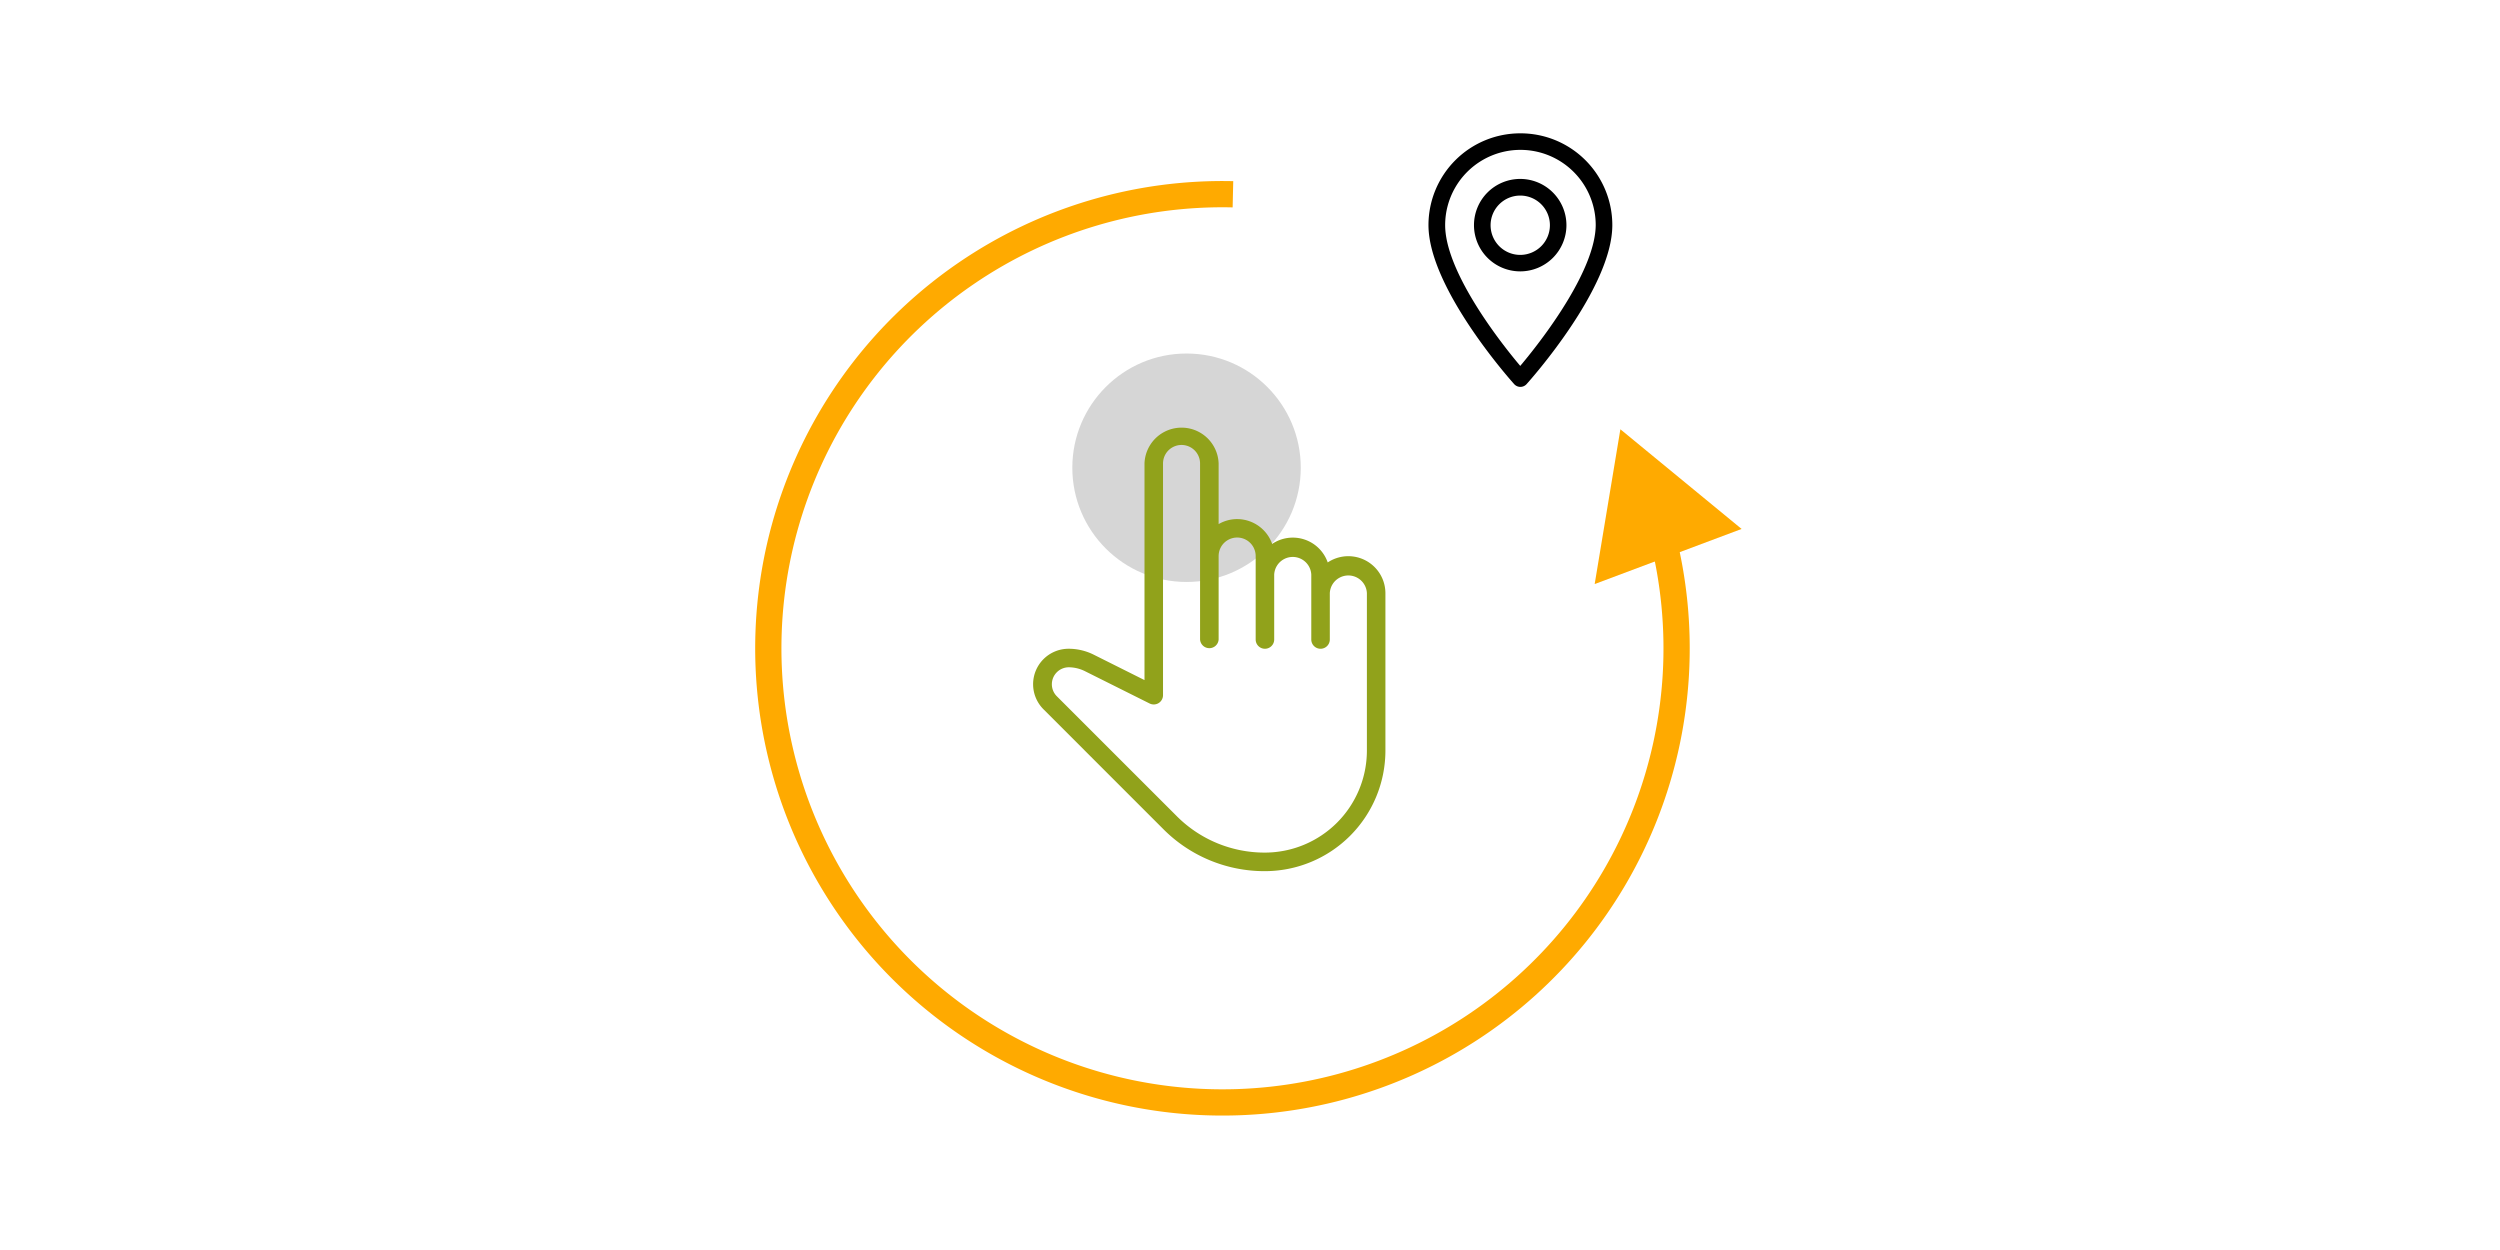 <?xml version="1.0" encoding="UTF-8"?>
<svg xmlns="http://www.w3.org/2000/svg" id="Calque_1" data-name="Calque 1" viewBox="-180.76 -31.96 599.22 299.63" width="600" height="300"><rect x="-180.76" y="-31.96" width="599.22" height="299.63" fill="#FFFFFF"/><clipPath id="clip-ac5ec101"><rect x="0" y="0" width="236.69" height="235.71" /></clipPath><g clip-path="url(#clip-ac5ec101)">
  <defs>
    <style>.cls-1{fill:#d6d6d6;}.cls-2{fill:none;stroke:#fa0;stroke-miterlimit:10;stroke-width:6.29px;}.cls-3{fill:#fa0;}.cls-4{fill:#91a21b;}</style>
  </defs>
  <title>logo-actions</title>
  <circle class="cls-1" cx="103.64" cy="80.16" r="27.38"/>
  <path class="cls-2" d="M401,395a108.86,108.86,0,1,1-102.87-81.53" transform="translate(-183.37 -298.86)"/>
  <polygon class="cls-3" points="201.47 108.04 207.63 70.94 236.69 94.83 201.47 108.04"/>
  <path class="cls-4" d="M305.76,475.72a34.18,34.18,0,0,1-24.32-10.08l-28.72-28.72a8.5,8.5,0,0,1,6-14.51,13.42,13.42,0,0,1,6,1.4l12.21,6.11V378a8.89,8.89,0,0,1,17.77,0v14.53a8.78,8.78,0,0,1,4.44-1.2,8.91,8.91,0,0,1,8.39,5.95,8.86,8.86,0,0,1,13.32,4.44,8.89,8.89,0,0,1,13.83,7.38v37.76A28.92,28.92,0,0,1,305.76,475.72Zm-47-48.87a4.07,4.07,0,0,0-2.86,6.93l28.73,28.72a29.71,29.71,0,0,0,21.17,8.77,24.47,24.47,0,0,0,24.44-24.43V409.08a4.45,4.45,0,0,0-8.89,0v11.11a2.22,2.22,0,0,1-4.44,0V404.64a4.45,4.45,0,0,0-8.89,0v15.55a2.22,2.22,0,0,1-4.44,0v-20a4.44,4.44,0,1,0-8.88,0v20a2.23,2.23,0,0,1-4.45,0V378a4.44,4.44,0,0,0-8.88,0v55.53a2.22,2.22,0,0,1-3.21,2l-15.43-7.71A8.85,8.85,0,0,0,258.72,426.85Z" transform="translate(-183.37 -298.86)"/>
  <path d="M367,298.86a22,22,0,0,0-22,22c0,15.06,19.69,37.17,20.53,38.1a2,2,0,0,0,3,0c.84-.93,20.54-23,20.54-38.1A22,22,0,0,0,367,298.86Zm0,55.75C360.37,346.74,349,331.2,349,320.87a18,18,0,1,1,36.09,0C385,331.2,373.63,346.74,367,354.61Z" transform="translate(-183.37 -298.86)"/>
  <path d="M367,309.79a11.08,11.08,0,1,0,11.07,11.08A11.09,11.09,0,0,0,367,309.79ZM367,328a7.11,7.11,0,1,1,7.11-7.11A7.12,7.12,0,0,1,367,328Z" transform="translate(-183.37 -298.86)"/>
</g></svg>
